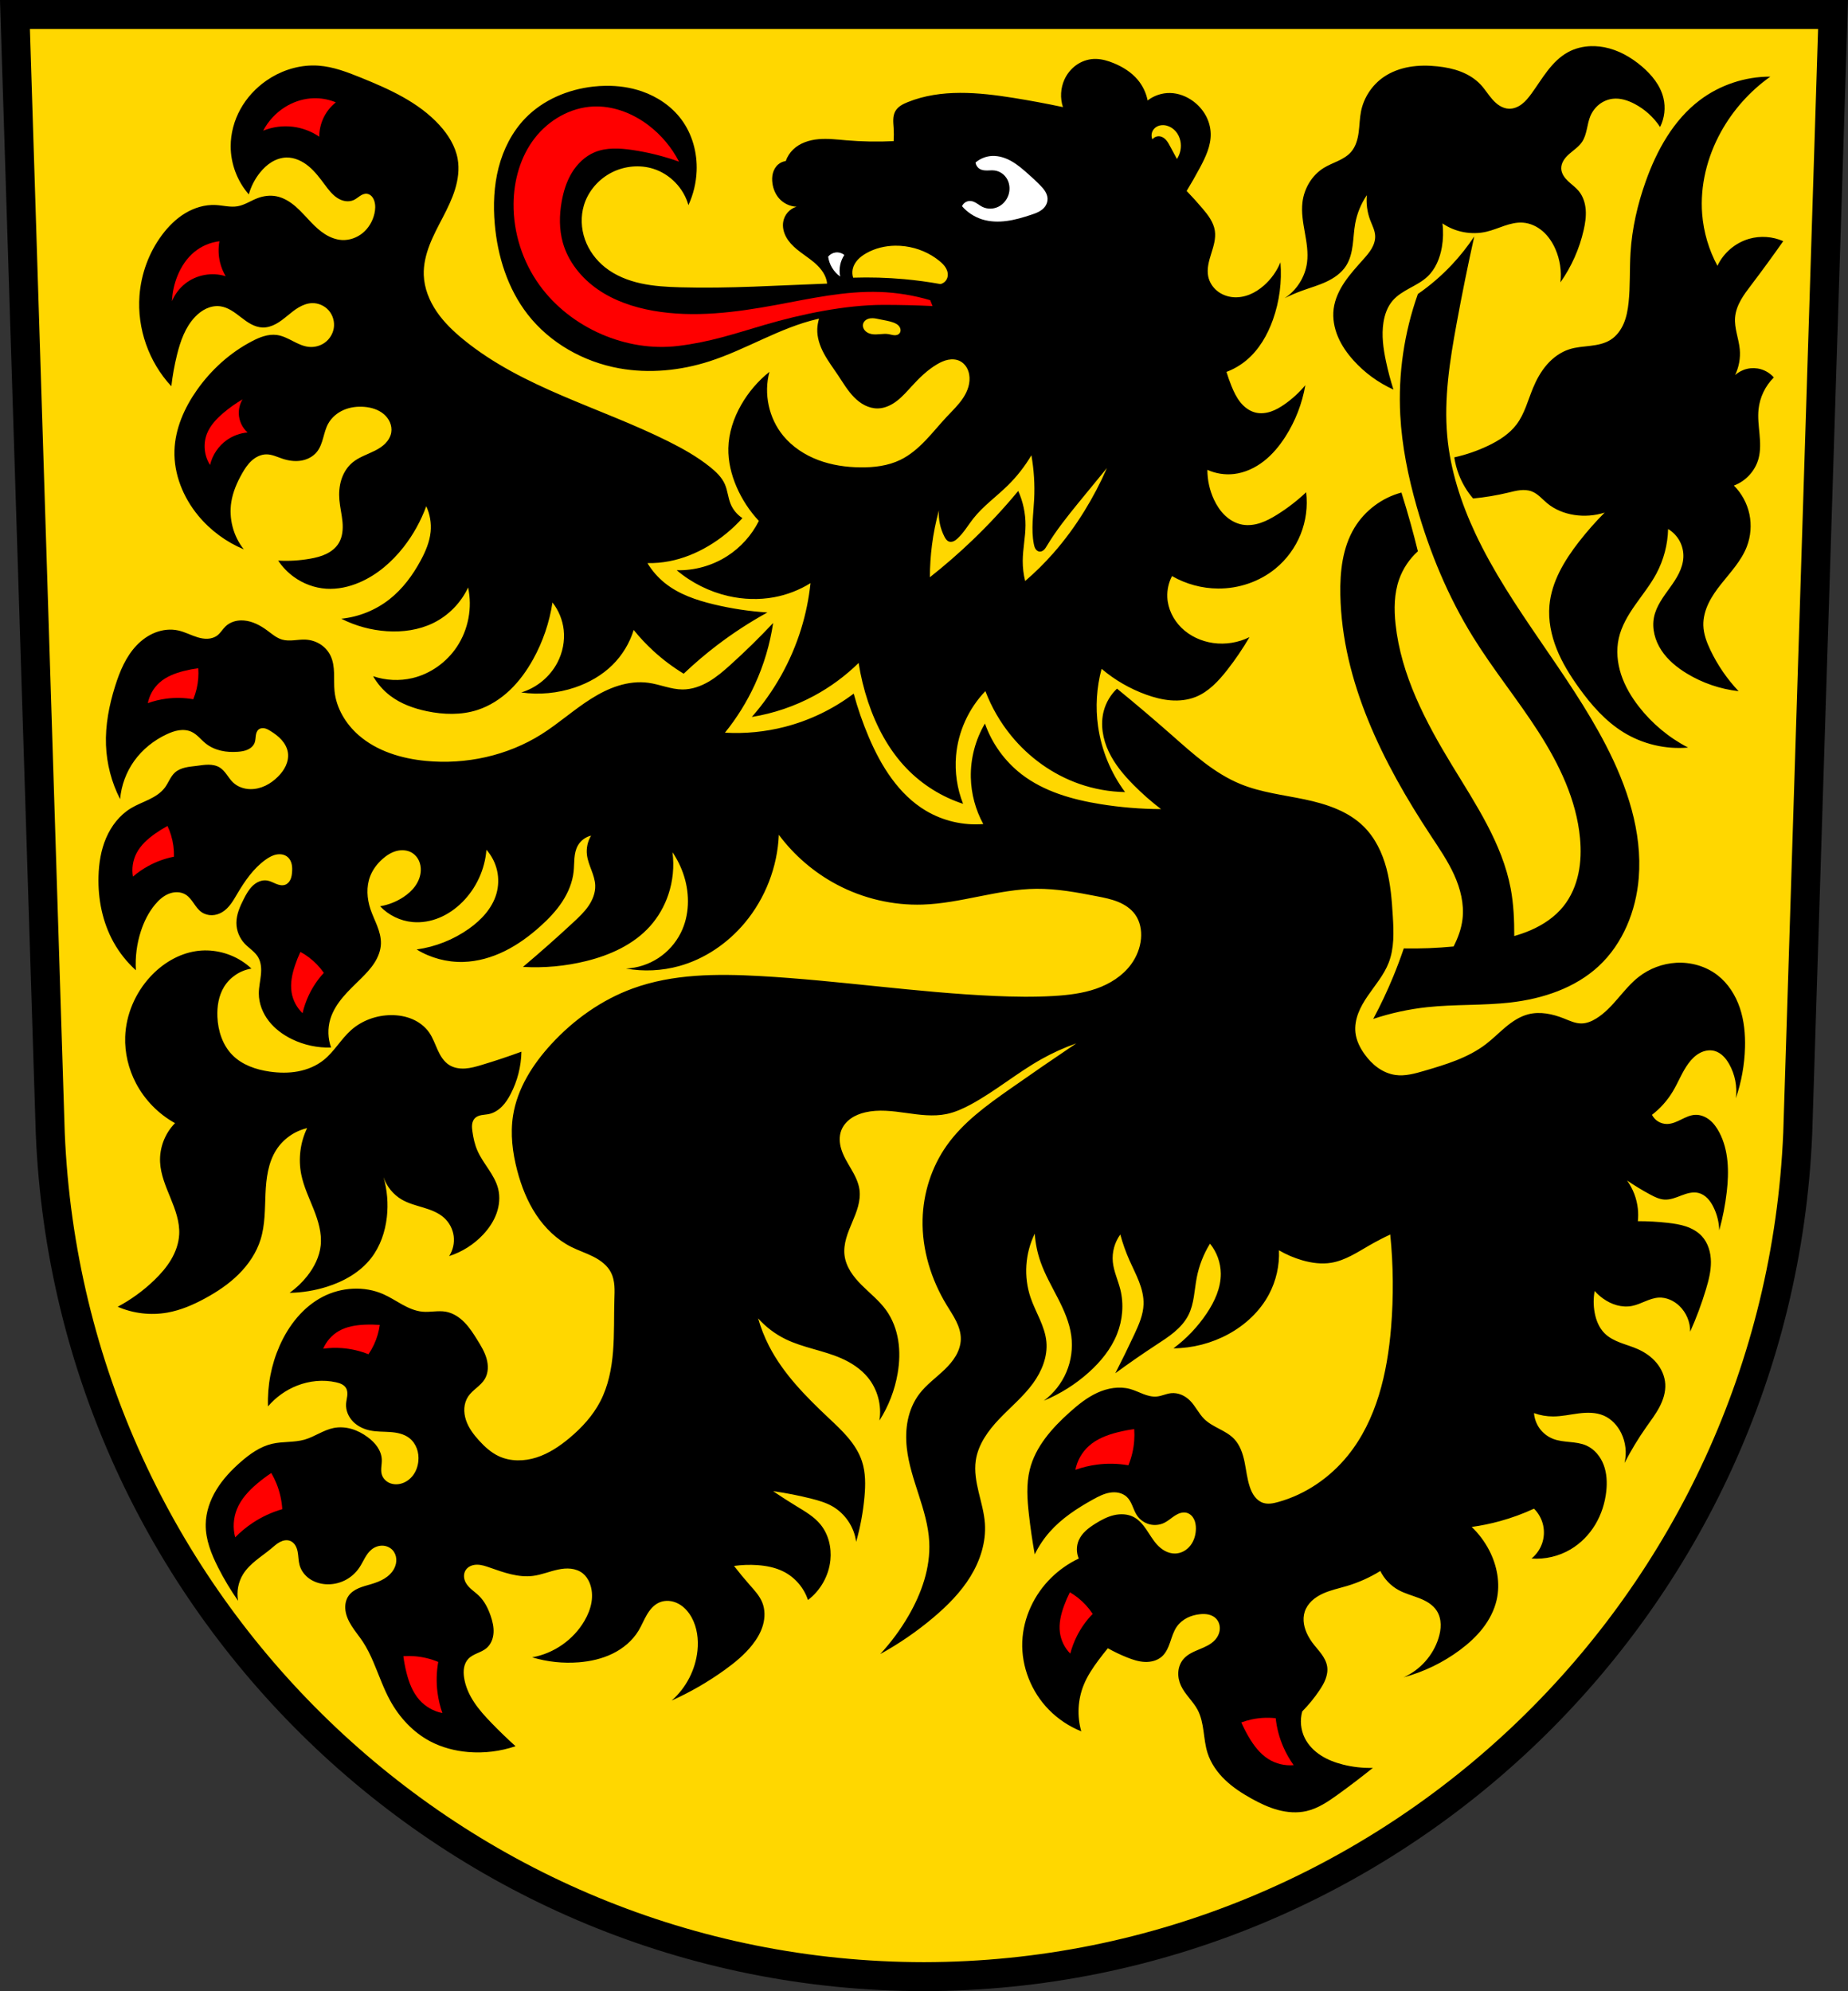<svg xmlns="http://www.w3.org/2000/svg" width="701.33" height="755.53" viewBox="0 0 701.327 755.528"><rect x="0" y="0" width="701.327" height="755.528" fill="#333333" stroke="none"/><g transform="translate(2.071-69.46)" fill-rule="evenodd"><path d="m3.605 74.955l13.398 424.47c7.415 178.55 153.92 319.96 331.59 320.06 177.51-.219 324.07-141.68 331.59-320.06l13.398-424.47h-344.98z" fill="#ffd700"/><path d="m3.605 74.955l13.398 424.47c7.415 178.55 153.92 319.96 331.59 320.06 177.51-.219 324.07-141.68 331.59-320.06l13.398-424.47h-344.98z" fill="none" stroke="#000" stroke-width="11"/><g transform="translate(-2.071 69.46)"><path d="m604 17.506c-3.132.071-6.238.809-8.977 2.314-3.096 1.702-5.611 4.299-7.771 7.094-2.161 2.795-4.01 5.818-6.098 8.668-1.05 1.434-2.176 2.84-3.588 3.92-1.412 1.08-3.147 1.819-4.924 1.754-1.213-.044-2.396-.46-3.436-1.086-1.04-.626-1.945-1.455-2.754-2.359-1.619-1.809-2.872-3.924-4.529-5.697-2.07-2.215-4.722-3.838-7.549-4.934-2.827-1.096-5.829-1.68-8.844-2-3.539-.378-7.134-.399-10.641.209-3.506.608-6.928 1.862-9.852 3.891-4.343 3.01-7.462 7.743-8.512 12.924-.535 2.639-.548 5.355-.906 8.02-.358 2.669-1.113 5.389-2.877 7.424-1.319 1.521-3.11 2.552-4.93 3.414-1.82.862-3.71 1.589-5.424 2.645-4.525 2.788-7.49 7.826-8.107 13.11-.444 3.795.237 7.619.906 11.381.67 3.761 1.332 7.593.848 11.383-.699 5.462-3.896 10.554-8.512 13.557 2.152-1.068 4.362-2.02 6.619-2.838 3.069-1.117 6.23-2 9.189-3.385 2.959-1.381 5.761-3.321 7.52-6.072 1.489-2.33 2.141-5.098 2.504-7.84.363-2.742.46-5.519.963-8.238.707-3.827 2.221-7.503 4.414-10.719-.308 3.193.127 6.458 1.262 9.459.744 1.969 1.798 3.886 1.891 5.988.075 1.687-.49 3.354-1.334 4.816-.844 1.463-1.96 2.748-3.08 4.01-2.48 2.796-5.03 5.55-7.129 8.641-2.101 3.091-3.754 6.565-4.219 10.273-.448 3.576.233 7.244 1.639 10.563 1.405 3.319 3.514 6.306 5.928 8.982 4.211 4.669 9.398 8.454 15.13 11.04-1.126-3.522-2.074-7.101-2.838-10.719-1.028-4.87-1.723-9.9-.945-14.816.47-2.968 1.514-5.915 3.469-8.197 1.753-2.046 4.127-3.444 6.488-4.74 2.362-1.296 4.791-2.554 6.752-4.402 3.067-2.891 4.728-7.01 5.447-11.168.514-2.97.591-6.02.227-9.01 4.805 3.311 11.03 4.485 16.709 3.152 2.32-.544 4.526-1.477 6.783-2.24 2.257-.763 4.621-1.364 6.998-1.203 2.791.188 5.456 1.441 7.568 3.275 2.113 1.834 3.695 4.225 4.814 6.789 1.721 3.94 2.382 8.338 1.893 12.609 4.197-5.962 7.213-12.749 8.826-19.859.571-2.518.969-5.103.775-7.678-.194-2.574-1.016-5.155-2.666-7.141-1.18-1.42-2.728-2.48-4.061-3.758-.666-.639-1.283-1.338-1.75-2.135-.467-.796-.781-1.696-.811-2.619-.036-1.099.334-2.186.91-3.123.576-.937 1.351-1.737 2.178-2.463 1.653-1.452 3.562-2.679 4.793-4.502.962-1.425 1.441-3.117 1.818-4.795.378-1.678.674-3.388 1.334-4.977.723-1.74 1.882-3.302 3.361-4.469 1.479-1.167 3.279-1.934 5.15-2.152 2.827-.331 5.672.579 8.197 1.893 3.937 2.048 7.337 5.118 9.773 8.826 1.696-3.377 2.15-7.36 1.26-11.03-1.159-4.781-4.448-8.792-8.195-11.98-4.089-3.48-8.918-6.222-14.188-7.25-1.168-.228-2.357-.367-3.551-.412-.448-.017-.896-.02-1.344 0m-187.98 4.848c-.323-.009-.647-.006-.971 0-2.368.118-4.686.958-6.615 2.336-1.929 1.378-3.467 3.285-4.455 5.439-1.495 3.259-1.708 7.087-.584 10.492-6.164-1.309-12.36-2.464-18.582-3.465-13.45-2.163-27.683-3.519-40.32 1.576-.924.373-1.839.781-2.668 1.334-.828.553-1.571 1.261-2.057 2.131-.522.936-.724 2.02-.766 3.09-.042 1.07.069 2.14.137 3.209.107 1.678.107 3.362 0 5.04-5.982.299-11.985.194-17.953-.314-3.511-.299-7.04-.74-10.547-.43-3.51.31-7.07 1.45-9.611 3.895-1.27 1.223-2.249 2.745-2.834 4.408-1.038.143-2.032.585-2.834 1.26-1.01.849-1.694 2.047-2.037 3.32-.343 1.273-.357 2.619-.168 3.924.3 2.076 1.131 4.098 2.52 5.67 1.662 1.88 4.106 3.045 6.613 3.15-1.272.388-2.433 1.131-3.316 2.125-.884.994-1.487 2.234-1.723 3.543-.358 1.987.136 4.067 1.105 5.838.969 1.771 2.387 3.259 3.934 4.557 2.116 1.776 4.489 3.23 6.602 5.01 2.113 1.78 4.01 3.98 4.738 6.645.131.477.21.964.268 1.455-18.588.673-37.17 1.931-55.754 1.406-5-.141-10.03-.415-14.922-1.484-4.89-1.069-9.669-2.97-13.586-6.088-3.452-2.748-6.178-6.434-7.646-10.596-1.468-4.161-1.653-8.789-.371-13.01 1.635-5.387 5.652-9.959 10.689-12.471 4.783-2.385 10.488-2.932 15.59-1.338 6.375 1.992 11.582 7.372 13.363 13.809 1.868-4.048 2.933-8.462 3.117-12.916.287-6.94-1.639-14.03-5.789-19.6-3.717-4.989-9.103-8.63-14.984-10.66-4.411-1.523-9.09-2.166-13.762-2.104-1.558.021-3.116.12-4.662.291-9.633 1.067-19.1 5.056-25.834 12.03-4.983 5.159-8.326 11.777-10.117 18.723-1.791 6.946-2.08 14.219-1.465 21.365 1.058 12.289 4.908 24.557 12.473 34.3 8.433 10.86 21.21 18.04 34.744 20.488 11.399 2.059 23.272.882 34.3-2.672 13.98-4.507 26.665-12.736 40.979-16.04.185-.043.371-.078.557-.119-.342 1.25-.593 2.515-.648 3.813-.14 3.277.963 6.501 2.512 9.393 1.549 2.891 3.541 5.518 5.361 8.246 1.907 2.858 3.653 5.863 6.06 8.318 1.202 1.228 2.567 2.311 4.102 3.084 1.534.773 3.243 1.229 4.961 1.195 2.654-.053 5.174-1.269 7.273-2.895 2.099-1.625 3.846-3.653 5.641-5.609 2.828-3.083 5.853-6.05 9.449-8.189 1.334-.793 2.757-1.472 4.279-1.771 1.522-.3 3.158-.195 4.539.512.94.481 1.735 1.229 2.318 2.109.583.88.959 1.89 1.146 2.93.28 1.552.144 3.164-.285 4.682-.429 1.517-1.145 2.945-2.01 4.262-1.734 2.634-4.05 4.821-6.207 7.121-2.763 2.946-5.292 6.108-8.092 9.02-2.8 2.912-5.912 5.596-9.547 7.357-4.656 2.256-9.946 2.89-15.12 2.836-5.445-.057-10.918-.85-16.01-2.77-5.096-1.92-9.808-5-13.277-9.199-5.482-6.632-7.504-15.976-5.256-24.281-4.302 3.44-7.948 7.696-10.689 12.473-2.882 5.02-4.772 10.691-4.9 16.48-.112 5.05 1.113 10.07 3.117 14.699 2.054 4.748 4.93 9.139 8.463 12.918-2.717 5.422-6.918 10.09-12.03 13.361-5.665 3.629-12.429 5.517-19.15 5.346 5.627 4.766 12.411 8.157 19.6 9.799 5.686 1.299 11.636 1.508 17.371.445 4.881-.904 9.591-2.726 13.809-5.344-.621 5.888-1.816 11.714-3.563 17.371-3.793 12.286-10.216 23.752-18.709 33.406 8.242-1.334 16.258-4.056 23.607-8.02 6.189-3.336 11.906-7.547 16.926-12.471.775 4.988 1.97 9.91 3.564 14.699 3.116 9.356 7.847 18.297 14.699 25.389 5.898 6.104 13.307 10.736 21.379 13.363-2.283-5.773-3.205-12.08-2.672-18.264.785-9.112 4.787-17.915 11.137-24.498 2.333 6.118 5.655 11.856 9.799 16.926 6.759 8.269 15.754 14.737 25.834 18.264 5.576 1.951 11.464 3.01 17.371 3.117-5.417-7.29-8.974-15.95-10.244-24.943-1.026-7.266-.569-14.739 1.336-21.826 4.997 4.241 10.759 7.577 16.926 9.799 3 1.082 6.119 1.905 9.301 2.154 3.182.249 6.44-.091 9.408-1.264 4.958-1.958 8.738-6.05 12.03-10.244 3.101-3.958 5.933-8.129 8.465-12.473-4.24 2.104-9.122 2.893-13.809 2.229-4.48-.635-8.801-2.618-12.03-5.791-3.104-3.052-5.151-7.234-5.346-11.582-.124-2.767.499-5.563 1.783-8.02 5.302 3.047 11.4 4.695 17.516 4.73 7.825.046 15.678-2.604 21.732-7.561 4.202-3.44 7.518-7.953 9.545-12.992 2.026-5.04 2.76-10.592 2.109-15.984-3.379 3.192-7.078 6.05-11.02 8.504-1.993 1.242-4.064 2.389-6.291 3.133-2.227.743-4.628 1.071-6.938.648-2.433-.446-4.675-1.714-6.477-3.408-1.802-1.694-3.181-3.802-4.232-6.04-1.659-3.533-2.526-7.437-2.52-11.34 3.137 1.417 6.659 1.969 10.08 1.576 4.131-.474 8.04-2.303 11.322-4.857 3.282-2.554 5.964-5.814 8.205-9.316 3.787-5.919 6.374-12.601 7.559-19.527-2.283 2.754-4.939 5.198-7.873 7.244-1.616 1.127-3.332 2.142-5.201 2.768-1.869.626-3.907.846-5.822.381-2.291-.556-4.272-2.062-5.75-3.898-1.478-1.836-2.5-3.994-3.385-6.18-.71-1.755-1.34-3.541-1.889-5.354 2.742-1.034 5.309-2.532 7.559-4.41 4.774-3.985 7.998-9.573 10.08-15.434 2.462-6.936 3.437-14.397 2.836-21.732-1.383 3.372-3.559 6.417-6.301 8.818-1.605 1.406-3.411 2.601-5.391 3.398-1.979.798-4.135 1.192-6.262 1.012-2.19-.186-4.338-.995-6.05-2.377-1.709-1.382-2.961-3.343-3.402-5.496-.592-2.888.261-5.857 1.143-8.67.882-2.813 1.813-5.739 1.377-8.654-.243-1.625-.907-3.165-1.762-4.568-.855-1.404-1.9-2.682-2.963-3.936-1.923-2.268-3.92-4.473-5.984-6.613 1.762-2.891 3.443-5.834 5.04-8.82 2.154-4.03 4.204-8.345 4.096-12.912-.057-2.406-.729-4.79-1.887-6.9-1.158-2.11-2.797-3.949-4.729-5.385-2.546-1.892-5.647-3.091-8.818-3.148-3.046-.055-6.1.963-8.504 2.834-.571-2.886-1.885-5.622-3.779-7.873-2.405-2.858-5.679-4.884-9.135-6.301-2.101-.861-4.328-1.519-6.588-1.584m-297.69 2.484c-6.146.12-12.231 2.235-17.283 5.762-4.03 2.81-7.442 6.51-9.818 10.805-2.377 4.295-3.7 9.185-3.697 14.09.004 6.646 2.496 13.26 6.877 18.258.84-3.02 2.302-5.86 4.268-8.299 1.238-1.536 2.686-2.921 4.371-3.949 1.685-1.028 3.615-1.689 5.588-1.742 3.129-.084 6.144 1.364 8.547 3.371 2.403 2.01 4.285 4.552 6.154 7.06 1.332 1.788 2.707 3.609 4.564 4.842.929.617 1.972 1.076 3.072 1.254 1.1.178 2.26.065 3.271-.404.851-.395 1.569-1.022 2.352-1.539.391-.258.802-.491 1.244-.648.442-.157.917-.236 1.383-.184.706.08 1.359.463 1.84.986.481.523.8 1.179 1.01 1.859.462 1.531.363 3.185 0 4.742-.652 2.795-2.17 5.403-4.373 7.242-2.203 1.84-5.092 2.877-7.957 2.717-2.281-.127-4.48-.99-6.412-2.209-1.932-1.219-3.62-2.788-5.207-4.432-1.956-2.026-3.785-4.184-5.91-6.03-2.125-1.847-4.604-3.394-7.369-3.928-2.37-.457-4.855-.14-7.113.713-2.561.967-4.89 2.616-7.588 3.082-2.74.473-5.522-.332-8.299-.475-4.049-.209-8.103 1.021-11.576 3.113-3.473 2.093-6.392 5.02-8.816 8.27-4.955 6.644-7.91 14.736-8.535 23-.944 12.467 3.551 25.25 12.09 34.383.459-3.992 1.172-7.956 2.135-11.857 1.293-5.244 3.145-10.558 6.877-14.463 1.232-1.288 2.66-2.406 4.279-3.15 1.619-.744 3.437-1.104 5.205-.881 1.513.191 2.949.799 4.262 1.576 1.312.777 2.515 1.723 3.725 2.652 1.209.929 2.436 1.85 3.783 2.564 1.348.715 2.829 1.222 4.354 1.27 1.777.056 3.529-.515 5.092-1.363 1.562-.848 2.959-1.969 4.336-3.094 1.377-1.125 2.751-2.267 4.283-3.168 1.532-.901 3.245-1.558 5.02-1.623 2.399-.088 4.814.967 6.391 2.777 1.577 1.81 2.29 4.337 1.91 6.707-.345 2.151-1.571 4.142-3.32 5.441-1.749 1.299-3.999 1.899-6.166 1.672-2.151-.225-4.138-1.214-6.06-2.201-1.924-.988-3.887-2.01-6.03-2.305-1.641-.228-3.322-.016-4.914.443-1.592.459-3.102 1.163-4.57 1.93-8.318 4.341-15.46 10.826-20.867 18.494-4.781 6.78-8.284 14.71-8.537 23-.273 8.94 3.314 17.765 9.01 24.66 4.617 5.588 10.614 10.02 17.309 12.805-3.994-4.995-5.76-11.708-4.742-18.02.608-3.774 2.151-7.342 4.03-10.67 1.016-1.798 2.154-3.562 3.684-4.951 1.529-1.389 3.499-2.384 5.564-2.4 2.14-.017 4.133.987 6.164 1.66 2.241.743 4.646 1.097 6.979.73 2.332-.366 4.588-1.498 6.06-3.34 1.205-1.503 1.835-3.376 2.361-5.229.526-1.853.981-3.752 1.906-5.441 1.285-2.346 3.442-4.161 5.896-5.225 2.454-1.064 5.192-1.4 7.857-1.178 2.634.22 5.29 1.016 7.314 2.715 1.012.849 1.852 1.915 2.375 3.129.523 1.214.723 2.575.506 3.879-.263 1.584-1.13 3.03-2.258 4.172-1.128 1.144-2.509 2.01-3.941 2.732-2.866 1.452-6.03 2.421-8.502 4.477-2.01 1.671-3.432 3.987-4.225 6.477-.793 2.489-.977 5.149-.756 7.752.236 2.775.924 5.496 1.176 8.27.252 2.774.028 5.708-1.412 8.092-1.104 1.828-2.857 3.201-4.781 4.127-1.924.925-4.02 1.431-6.127 1.801-3.986.701-8.05.94-12.09.711 1.594 2.381 3.611 4.478 5.928 6.164 3.585 2.61 7.905 4.22 12.33 4.506 4.293.277 8.611-.679 12.566-2.371 6.688-2.86 12.365-7.778 16.836-13.516 3.625-4.651 6.517-9.872 8.537-15.412 1.407 3.01 1.987 6.41 1.66 9.721-.381 3.857-1.952 7.499-3.795 10.908-3.01 5.577-6.869 10.786-11.855 14.701-5.23 4.106-11.642 6.689-18.258 7.352 5.373 2.722 11.298 4.345 17.309 4.742 5.993.396 12.147-.453 17.547-3.082 5.79-2.819 10.563-7.678 13.279-13.518 1.663 7.673.087 15.995-4.268 22.527-3.897 5.847-9.999 10.23-16.836 11.855-4.914 1.168-10.158.919-14.939-.711 1.616 2.844 3.807 5.361 6.402 7.352 4.053 3.109 8.99 4.883 13.99 5.928 6.34 1.325 13.05 1.525 19.21-.475 4.632-1.504 8.826-4.214 12.348-7.578 3.522-3.364 6.391-7.371 8.756-11.629 3.709-6.678 6.212-14.02 7.352-21.578 2.354 2.991 3.85 6.65 4.268 10.434.466 4.221-.414 8.561-2.371 12.33-2.817 5.425-7.898 9.63-13.754 11.383 6.821.969 13.867.312 20.393-1.898 5.283-1.79 10.258-4.617 14.229-8.535 3.723-3.674 6.518-8.281 8.06-13.279 2.322 2.873 4.861 5.571 7.588 8.06 3.506 3.204 7.325 6.07 11.383 8.535 4.064-3.867 8.341-7.509 12.805-10.906 6.01-4.571 12.352-8.696 18.969-12.33-6.869-.438-13.701-1.472-20.393-3.084-6.592-1.588-13.203-3.82-18.494-8.06-2.636-2.113-4.897-4.695-6.641-7.588 2.781.052 5.569-.189 8.301-.713 5.186-.995 10.149-3.01 14.701-5.689 4.861-2.858 9.277-6.473 13.04-10.672-2.01-1.298-3.611-3.231-4.506-5.453-.955-2.37-1.115-5.01-2.133-7.352-1.173-2.701-3.391-4.8-5.691-6.639-4.859-3.884-10.319-6.948-15.887-9.723-25.914-12.914-55.1-20.21-77.54-38.496-3.851-3.137-7.49-6.605-10.283-10.711-2.794-4.106-4.716-8.902-4.887-13.865-.134-3.88.798-7.736 2.191-11.359 1.393-3.624 3.243-7.05 5.03-10.498 1.785-3.448 3.518-6.947 4.656-10.658 1.138-3.712 1.666-7.672.996-11.496-.854-4.875-3.602-9.247-6.943-12.898-7.92-8.655-19-13.625-29.877-18.02-5.125-2.072-10.375-4.09-15.887-4.504-.878-.066-1.757-.089-2.635-.072m553.49 4.236c-9.567-.034-19.12 3.148-26.75 8.916-9.974 7.537-16.308 18.989-20.508 30.764-3.124 8.759-5.232 17.913-5.797 27.2-.382 6.276-.059 12.59-.727 18.842-.288 2.699-.767 5.404-1.824 7.904-1.057 2.5-2.731 4.797-5.03 6.244-2.273 1.433-4.995 1.952-7.662 2.273-2.667.321-5.381.477-7.941 1.293-3.31 1.055-6.218 3.186-8.506 5.801-2.288 2.615-3.984 5.702-5.314 8.912-1.942 4.687-3.189 9.769-6.242 13.82-2.71 3.595-6.639 6.081-10.699 8.03-4.121 1.973-8.469 3.473-12.93 4.459.343 2.286.942 4.534 1.783 6.688 1.267 3.244 3.083 6.272 5.35 8.916 4.503-.428 8.977-1.174 13.375-2.23 1.471-.353 2.941-.742 4.445-.904 1.504-.163 3.06-.089 4.471.459 1.143.444 2.148 1.183 3.072 1.988.924.805 1.783 1.685 2.725 2.471 2.897 2.417 6.527 3.872 10.254 4.457 3.863.606 7.867.299 11.592-.891-3.492 3.511-6.77 7.237-9.809 11.146-5.504 7.081-10.353 15.14-11.146 24.07-.499 5.622.655 11.309 2.748 16.551 2.094 5.242 5.105 10.07 8.398 14.656 4.691 6.529 10.1 12.718 16.941 16.941 7.271 4.489 16.01 6.555 24.52 5.797-7.271-3.766-13.709-9.133-18.725-15.605-2.842-3.668-5.247-7.721-6.691-12.13-1.445-4.41-1.899-9.197-.887-13.727 1.037-4.642 3.546-8.816 6.279-12.709 2.734-3.893 5.742-7.617 7.986-11.811 2.78-5.196 4.321-11.05 4.459-16.941 1.831 1.087 3.361 2.676 4.375 4.549 1.014 1.873 1.51 4.02 1.42 6.15-.09 2.134-.758 4.214-1.701 6.131-.943 1.916-2.159 3.684-3.404 5.42-2.49 3.471-5.188 6.999-6.04 11.186-.877 4.316.377 8.892 2.797 12.572 2.419 3.681 5.92 6.542 9.686 8.828 5.952 3.613 12.698 5.912 19.617 6.688-4.352-4.6-7.978-9.886-10.701-15.604-1.406-2.952-2.588-6.094-2.674-9.363-.076-2.893.718-5.761 1.967-8.371 1.249-2.611 2.942-4.985 4.738-7.254 3.592-4.538 7.706-8.845 9.791-14.244 1.505-3.897 1.851-8.233.986-12.32-.865-4.087-2.937-7.91-5.891-10.863 4.518-1.653 8.125-5.604 9.361-10.254.805-3.03.645-6.224.359-9.346-.286-3.121-.693-6.262-.359-9.379.483-4.516 2.568-8.844 5.797-12.04-1.295-1.476-3.02-2.573-4.904-3.121-1.681-.488-3.487-.542-5.193-.154-1.707.388-3.311 1.216-4.615 2.383 1.475-3.02 2.099-6.459 1.783-9.809-.191-2.026-.715-4-1.152-5.988-.437-1.987-.79-4.02-.631-6.05.184-2.353 1.055-4.609 2.213-6.666 1.158-2.057 2.603-3.936 4.03-5.816 4.115-5.423 8.128-10.923 12.04-16.496-4.03-1.78-8.691-2.1-12.93-.891-5.226 1.491-9.734 5.331-12.04 10.254-3.263-6.04-5.25-12.771-5.795-19.617-.859-10.79 1.895-21.734 7.133-31.21 4.571-8.266 11.02-15.487 18.725-20.955m-230.41 18.398c.441 0 .882.072 1.309.182 1.322.338 2.519 1.114 3.418 2.141.899 1.027 1.504 2.299 1.795 3.633.511 2.346.03 4.891-1.303 6.889-.873-1.612-1.743-3.226-2.607-4.842-.429-.802-.862-1.611-1.457-2.299-.595-.688-1.374-1.253-2.268-1.424-.548-.105-1.124-.055-1.646.141-.522.196-.988.537-1.332.977-.278-.635-.375-1.349-.277-2.035.098-.686.391-1.343.836-1.875.566-.676 1.366-1.14 2.223-1.35.428-.105.87-.147 1.311-.137m118.06 42.23c-2.516 3.796-5.353 7.379-8.471 10.699-3.902 4.156-8.242 7.899-12.928 11.146-5.222 14.667-7.509 30.373-6.688 45.92.623 11.785 3.01 23.425 6.242 34.775 4.94 17.34 11.902 34.16 21.398 49.49 7.669 12.377 16.93 23.699 24.795 35.953 7.865 12.254 14.418 25.786 15.775 40.28.424 4.525.332 9.124-.621 13.568-.953 4.444-2.788 8.735-5.621 12.289-3.262 4.092-7.748 7.09-12.553 9.164-2 .864-4.061 1.57-6.154 2.174.015-6.04-.233-12.09-1.354-18.03-3.229-17.08-13.255-31.957-22.293-46.811-10.07-16.546-19.341-34.24-21.398-53.5-.607-5.68-.551-11.551 1.338-16.941 1.433-4.088 3.91-7.805 7.133-10.699-.84-3.431-1.733-6.85-2.676-10.254-1.117-4.03-2.306-8.05-3.566-12.04-7.362 1.953-13.896 6.854-17.832 13.375-4.534 7.512-5.529 16.639-5.352 25.412.666 32.98 16.17 63.856 34.33 91.39 3.177 4.818 6.462 9.605 8.852 14.857 2.39 5.253 3.86 11.07 3.186 16.797-.43 3.655-1.708 7.122-3.389 10.414-6.281.599-12.594.853-18.902.732-1.222 3.609-2.562 7.177-4.01 10.699-2.256 5.472-4.786 10.832-7.578 16.05 6.651-2.211 13.539-3.709 20.508-4.459 10.51-1.132 21.15-.565 31.654-1.783 12.185-1.413 24.454-5.466 33.436-13.82 9.169-8.529 14.15-20.956 15.16-33.438 1.416-17.474-4.421-34.811-12.482-50.38-14.465-27.934-36.12-51.771-49.49-80.25-5.483-11.683-9.531-24.15-10.701-37-1.303-14.303.971-28.673 3.566-42.799 2.028-11.04 4.258-22.04 6.688-32.992m-219.79 3.527c1.27-.019 2.541.057 3.797.225 4.746.632 9.336 2.545 13.04 5.586.958.788 1.869 1.666 2.475 2.748.303.541.526 1.132.623 1.744.097.612.067 1.246-.119 1.838-.186.592-.528 1.135-.982 1.557-.454.422-1.021.723-1.625.865-4.563-.823-9.16-1.445-13.777-1.863-6.435-.582-12.907-.769-19.365-.559-.329-1.016-.393-2.116-.186-3.164.269-1.36.988-2.606 1.924-3.629.936-1.023 2.082-1.834 3.289-2.516 3.31-1.868 7.103-2.777 10.912-2.832m-8.518 27.521c.943.026 1.887.254 2.818.447 1.623.337 3.276.573 4.842 1.117.516.179 1.024.393 1.48.693.457.3.863.69 1.127 1.168.209.379.325.814.303 1.246-.023.433-.191.861-.49 1.174-.248.259-.576.432-.922.523-.346.091-.71.103-1.066.072-.713-.062-1.401-.294-2.107-.408-1.045-.169-2.112-.077-3.166.012-1.054.089-2.122.175-3.164-.012-.594-.106-1.176-.303-1.695-.611-.519-.309-.974-.734-1.285-1.252-.333-.555-.493-1.226-.371-1.861.119-.622.504-1.178 1.01-1.563.504-.384 1.121-.605 1.748-.695.314-.045.627-.059.941-.051m60.22 51.998c.975 5.502 1.327 11.11 1.051 16.695-.281 5.663-1.203 11.391-.131 16.959.121.627.272 1.262.602 1.809.165.273.374.522.629.715.255.193.556.328.873.369.321.042.652-.014.951-.137.3-.123.569-.312.805-.533.472-.443.804-1.01 1.137-1.566 3.466-5.787 7.708-11.07 11.963-16.301 3.574-4.398 7.167-8.778 10.779-13.145-2.458 5.626-5.316 11.08-8.545 16.301-3.498 5.657-7.434 11.05-11.832 16.04-3.302 3.745-6.863 7.263-10.648 10.518-.621-2.49-.93-5.058-.92-7.625.018-4.529 1.028-9.01 1.053-13.541.025-4.469-.925-8.94-2.762-13.01-5.382 6.499-11.135 12.69-17.221 18.535-5.199 4.993-10.641 9.733-16.301 14.197.004-4.086.268-8.172.789-12.225.571-4.436 1.449-8.832 2.629-13.146-.216 3.438.52 6.931 2.104 9.99.197.381.41.759.686 1.088.276.329.62.609 1.023.754.577.208 1.229.12 1.791-.127.562-.247 1.046-.64 1.496-1.057 2.34-2.164 3.944-4.989 5.914-7.494 3.76-4.78 8.81-8.355 13.146-12.619 3.46-3.402 6.473-7.258 8.939-11.438m-299.8 62.66c-.938.004-1.874.132-2.771.402-1.197.36-2.322.977-3.227 1.84-1.133 1.081-1.906 2.521-3.152 3.469-1.034.786-2.335 1.176-3.633 1.244-1.297.068-2.595-.171-3.84-.545-2.489-.747-4.807-2.029-7.344-2.59-2.863-.633-5.903-.301-8.639.754-2.736 1.055-5.176 2.811-7.197 4.936-4.04 4.249-6.365 9.836-8.123 15.432-2.274 7.238-3.754 14.801-3.467 22.383.27 7.111 2.111 14.158 5.357 20.49.45-5.196 2.323-10.262 5.359-14.502 3.121-4.357 7.441-7.815 12.295-10.09 1.483-.694 3.03-1.285 4.65-1.525 1.62-.24 3.323-.112 4.807.58 1.053.491 1.961 1.245 2.807 2.041.846.796 1.646 1.646 2.553 2.373 1.69 1.356 3.721 2.256 5.832 2.746 2.111.49 4.303.578 6.463.406 1.266-.1 2.545-.294 3.697-.828.576-.267 1.116-.619 1.57-1.063.454-.444.82-.982 1.037-1.578.309-.849.306-1.773.43-2.668.062-.447.158-.894.338-1.309.179-.414.446-.797.809-1.066.318-.236.702-.379 1.094-.434.392-.055.792-.025 1.178.064.771.178 1.47.581 2.143 1 1.54.959 3.03 2.037 4.23 3.393 1.205 1.355 2.124 3.01 2.391 4.803.252 1.693-.089 3.443-.799 5-.71 1.557-1.775 2.932-2.984 4.143-1.382 1.384-2.971 2.574-4.736 3.416-1.765.842-3.712 1.33-5.668 1.313-2.418-.022-4.864-.859-6.619-2.521-.923-.875-1.633-1.944-2.387-2.969-.754-1.024-1.58-2.03-2.658-2.705-1.277-.8-2.823-1.078-4.33-1.078-1.507 0-3 .258-4.496.447-1.442.182-2.898.301-4.313.639-1.414.337-2.805.909-3.885 1.883-.847.764-1.468 1.743-2.029 2.736-.561.994-1.076 2.02-1.754 2.938-1.514 2.05-3.755 3.439-6.05 4.553-2.292 1.114-4.698 2.01-6.877 3.328-4.257 2.581-7.45 6.713-9.41 11.289-1.96 4.576-2.749 9.586-2.885 14.563-.235 8.613 1.502 17.366 5.674 24.904 2.219 4.01 5.109 7.649 8.512 10.719-.303-4.999.343-10.05 1.893-14.816 1.185-3.643 2.913-7.14 5.359-10.09 1.427-1.72 3.137-3.274 5.211-4.107 1.037-.417 2.156-.647 3.273-.611 1.117.036 2.232.344 3.18.936 1.27.793 2.177 2.04 3.035 3.268.858 1.227 1.726 2.493 2.953 3.352 1.138.797 2.542 1.195 3.932 1.174 1.39-.021 2.761-.452 3.949-1.174 1.29-.784 2.357-1.896 3.258-3.107.901-1.212 1.65-2.528 2.418-3.828 2.868-4.855 6.142-9.631 10.719-12.924 1.257-.904 2.633-1.701 4.154-1.988.76-.144 1.55-.155 2.307 0 .756.165 1.479.512 2.051 1.033.752.685 1.217 1.644 1.439 2.637.222.993.216 2.023.137 3.037-.074.94-.213 1.89-.6 2.75-.386.86-1.048 1.63-1.924 1.979-.563.224-1.188.265-1.789.188-.601-.078-1.183-.271-1.744-.5-1.123-.458-2.205-1.072-3.402-1.264-.991-.159-2.02-.014-2.953.35-.935.363-1.78.94-2.51 1.629-1.46 1.377-2.449 3.171-3.363 4.957-1.468 2.868-2.839 5.921-2.838 9.143 0 2.898 1.167 5.77 3.152 7.881.817.869 1.761 1.608 2.66 2.393.899.784 1.768 1.629 2.385 2.65.609 1.01.953 2.162 1.104 3.33.151 1.168.114 2.354-.004 3.525-.235 2.343-.79 4.66-.785 7.02.007 3.768 1.475 7.459 3.787 10.434 2.312 2.975 5.435 5.261 8.824 6.906 4.588 2.226 9.72 3.318 14.816 3.152-1.238-3.418-1.352-7.234-.316-10.719.929-3.129 2.738-5.935 4.84-8.432 2.102-2.497 4.506-4.719 6.824-7.02 1.852-1.835 3.665-3.736 5.076-5.928 1.411-2.192 2.412-4.707 2.49-7.313.069-2.304-.581-4.571-1.412-6.721-.831-2.15-1.851-4.228-2.576-6.416-1.327-4-1.614-8.461-.109-12.398.977-2.558 2.675-4.809 4.729-6.621 1.554-1.371 3.354-2.52 5.363-3.03 2.01-.506 4.25-.311 5.986.82 1.071.698 1.913 1.724 2.443 2.887.531 1.162.756 2.455.709 3.732-.076 2.089-.871 4.115-2.074 5.824-1.203 1.709-2.802 3.114-4.547 4.264-2.659 1.752-5.686 2.943-8.826 3.469 3.2 3.386 7.656 5.555 12.295 5.988 3.492.326 7.05-.311 10.281-1.668 3.234-1.357 6.15-3.42 8.633-5.896 5.27-5.256 8.577-12.439 9.143-19.861 1.977 2.229 3.379 4.962 4.04 7.867.658 2.906.57 5.977-.254 8.84-1.582 5.499-5.738 9.931-10.404 13.242-5.864 4.162-12.737 6.889-19.859 7.881 5.267 3.227 11.477 4.89 17.652 4.729 5.497-.144 10.905-1.708 15.834-4.145 4.929-2.437 9.398-5.733 13.484-9.412 3.084-2.776 5.982-5.799 8.26-9.268 2.277-3.469 3.921-7.412 4.35-11.539.172-1.656.15-3.326.295-4.984.145-1.658.471-3.334 1.283-4.787 1.056-1.889 2.934-3.298 5.04-3.783-1.302 2.156-1.866 4.748-1.576 7.25.232 2.01.989 3.914 1.699 5.807.71 1.893 1.387 3.837 1.453 5.857.09 2.772-.995 5.483-2.563 7.771-1.568 2.288-3.603 4.211-5.635 6.1-6.272 5.828-12.683 11.505-19.229 17.02 8.04.468 16.14-.279 23.959-2.207 9.09-2.241 18.03-6.268 24.273-13.24 3.098-3.462 5.452-7.576 6.936-11.979 1.734-5.147 2.278-10.692 1.576-16.08 1.909 2.809 3.402 5.901 4.414 9.143 2.185 7 2.02 14.876-1.262 21.438-1.94 3.881-4.929 7.231-8.564 9.6-3.635 2.369-7.908 3.748-12.242 3.955 6.684 1.192 13.633.866 20.18-.945 9.725-2.693 18.428-8.653 24.904-16.393 7.803-9.325 12.423-21.267 12.926-33.416 5.836 7.833 13.433 14.344 22.07 18.914 9.933 5.258 21.237 7.923 32.471 7.566 14.547-.461 28.636-5.859 43.19-5.99 7.743-.07 15.414 1.357 23.01 2.838 2.698.526 5.413 1.063 7.961 2.096 2.547 1.032 4.944 2.602 6.539 4.84 1.858 2.607 2.49 5.952 2.207 9.141-.313 3.523-1.689 6.924-3.783 9.773-3.232 4.398-8.08 7.424-13.232 9.217-5.155 1.793-10.636 2.435-16.08 2.762-7.451.447-14.926.327-22.383 0-29.82-1.308-59.41-5.916-89.21-7.564-16.245-.899-32.951-.849-48.23 4.729-11.831 4.318-22.369 11.85-30.893 21.12-7.04 7.656-12.888 16.838-14.502 27.11-1.087 6.92-.204 14.03 1.576 20.807 1.551 5.902 3.801 11.665 7.162 16.758 3.361 5.093 7.877 9.502 13.328 12.244 2.74 1.378 5.682 2.326 8.416 3.715 2.734 1.389 5.336 3.32 6.717 6.06.772 1.53 1.125 3.241 1.258 4.949.133 1.708.054 3.426.002 5.139-.198 6.585.018 13.187-.504 19.754-.522 6.567-1.819 13.175-4.855 19.02-2.803 5.396-7 9.968-11.664 13.871-3.739 3.129-7.871 5.902-12.514 7.391-4.642 1.488-9.858 1.595-14.281-.455-2.938-1.362-5.39-3.592-7.566-5.99-2.081-2.293-3.99-4.833-4.953-7.775-.482-1.471-.719-3.03-.602-4.576.117-1.544.597-3.07 1.457-4.357.85-1.272 2.038-2.271 3.197-3.27 1.159-.998 2.325-2.035 3.107-3.35.678-1.139 1.04-2.452 1.127-3.775.087-1.323-.095-2.657-.453-3.934-.716-2.553-2.113-4.855-3.512-7.107-1.459-2.349-2.955-4.704-4.891-6.678-1.936-1.974-4.365-3.563-7.088-4.04-2.904-.509-5.892.269-8.828 0-2.713-.249-5.267-1.382-7.654-2.693-2.388-1.312-4.673-2.821-7.162-3.928-7.255-3.225-15.956-2.693-23.01.947-7.488 3.863-12.992 10.892-16.395 18.6-3.182 7.207-4.702 15.14-4.412 23.01 2.957-3.479 6.783-6.212 11.03-7.881 4.683-1.839 9.909-2.37 14.816-1.26.733.166 1.465.37 2.133.715.668.345 1.273.84 1.65 1.49.511.881.558 1.957.443 2.969-.115 1.012-.379 2.01-.443 3.02-.157 2.472.916 4.941 2.646 6.713 1.731 1.772 4.07 2.878 6.496 3.375 2.498.512 5.075.407 7.619.588 2.544.181 5.174.698 7.197 2.25 1.31 1 2.296 2.407 2.875 3.953.579 1.546.756 3.23.592 4.873-.19 1.904-.846 3.776-1.988 5.311-1.142 1.535-2.78 2.717-4.631 3.201-1.434.375-2.999.32-4.354-.279-1.355-.6-2.476-1.767-2.898-3.188-.271-.911-.254-1.883-.176-2.83.078-.948.214-1.896.176-2.846-.069-1.733-.724-3.411-1.701-4.844-.977-1.433-2.265-2.635-3.658-3.668-1.845-1.368-3.903-2.468-6.109-3.107-2.206-.64-4.562-.81-6.814-.359-3.893.779-7.216 3.322-11.03 4.414-3.979 1.138-8.264.639-12.295 1.576-4.541 1.055-8.475 3.863-11.98 6.936-3.5 3.068-6.734 6.493-9.158 10.465-2.425 3.972-4.02 8.525-4.082 13.178-.081 5.744 2.129 11.27 4.729 16.393 2.22 4.375 4.751 8.594 7.566 12.611-.639-3.441.048-7.114 1.891-10.09 1.28-2.067 3.07-3.771 4.959-5.301 1.889-1.53 3.898-2.908 5.76-4.471 1.051-.882 2.067-1.832 3.285-2.463.609-.316 1.266-.548 1.947-.631.681-.083 1.388-.012 2.02.256.786.333 1.426.96 1.871 1.688.445.728.706 1.555.869 2.393.326 1.675.274 3.417.727 5.063.573 2.084 1.953 3.908 3.719 5.154 1.766 1.246 3.9 1.928 6.05 2.096 2.505.195 5.058-.296 7.314-1.4 2.257-1.104 4.21-2.818 5.609-4.904.784-1.169 1.394-2.445 2.098-3.664.704-1.219 1.524-2.404 2.633-3.271 1.138-.89 2.575-1.414 4.02-1.383 1.445.031 2.884.635 3.861 1.699.836.91 1.313 2.123 1.398 3.355.086 1.232-.21 2.479-.77 3.58-.828 1.631-2.212 2.933-3.773 3.887-1.561.954-3.299 1.58-5.05 2.102-1.564.466-3.158.856-4.656 1.502-1.499.646-2.92 1.575-3.855 2.912-.952 1.361-1.337 3.069-1.26 4.729.112 2.407 1.143 4.684 2.434 6.719 1.291 2.034 2.851 3.885 4.186 5.891 1.643 2.469 2.933 5.156 4.098 7.883 2.072 4.85 3.773 9.873 6.305 14.5 3.509 6.413 8.678 12.01 15.13 15.447 4.465 2.375 9.462 3.679 14.502 4.1 6.06.505 12.215-.251 17.969-2.207-3.148-2.836-6.198-5.782-9.143-8.828-2.383-2.465-4.708-5.01-6.596-7.873-1.888-2.862-3.333-6.069-3.807-9.465-.169-1.214-.214-2.455.012-3.66.225-1.205.733-2.375 1.564-3.275.916-.992 2.163-1.604 3.396-2.154 1.233-.55 2.506-1.073 3.539-1.943.841-.709 1.493-1.63 1.936-2.637.443-1.01.68-2.099.748-3.197.136-2.196-.391-4.381-1.107-6.461-.96-2.786-2.309-5.505-4.414-7.566-.855-.837-1.819-1.551-2.723-2.334-.904-.783-1.762-1.652-2.322-2.709-.387-.73-.626-1.547-.643-2.373-.017-.826.193-1.664.643-2.357.451-.696 1.132-1.231 1.891-1.566.759-.335 1.594-.476 2.424-.477 1.659 0 3.263.547 4.828 1.098 5.3 1.866 10.819 3.86 16.393 3.152 3.25-.413 6.315-1.729 9.521-2.402 1.603-.337 3.255-.512 4.883-.324 1.627.187 3.236.754 4.512 1.781 1.125.905 1.957 2.14 2.521 3.469.989 2.327 1.179 4.948.771 7.443-.408 2.495-1.393 4.87-2.662 7.06-4.185 7.208-11.653 12.423-19.861 13.871 5.7 1.715 11.72 2.361 17.654 1.893 4.43-.349 8.846-1.329 12.84-3.277 3.994-1.948 7.553-4.904 9.857-8.703 1.173-1.935 2.01-4.057 3.148-6.01 1.139-1.955 2.661-3.798 4.732-4.707 1.135-.498 2.396-.693 3.633-.605 1.237.087 2.449.454 3.549 1.025 2.201 1.143 3.919 3.083 5.113 5.256 2.087 3.798 2.651 8.299 2.207 12.609-.745 7.227-4.31 14.12-9.773 18.914 7.095-3.196 13.866-7.111 20.18-11.664 3.813-2.751 7.491-5.767 10.404-9.457 1.788-2.265 3.287-4.801 4.064-7.58.777-2.779.796-5.821-.281-8.498-1.018-2.529-2.922-4.577-4.729-6.619-2.077-2.349-4.076-4.769-5.99-7.252 2.921-.412 5.884-.517 8.826-.314 3.482.239 6.983.927 10.09 2.521 4.285 2.201 7.645 6.14 9.143 10.719 4.748-3.591 7.909-9.208 8.512-15.13.488-4.791-.726-9.836-3.783-13.557-2.441-2.971-5.857-4.939-9.143-6.936-2.99-1.817-5.932-3.708-8.826-5.674 4.881.681 9.725 1.627 14.502 2.836 2.715.687 5.437 1.47 7.881 2.838 4.934 2.761 8.431 7.948 9.143 13.557 1.571-5.561 2.628-11.268 3.152-17.02.414-4.543.481-9.224-.947-13.557-1.091-3.31-3.02-6.294-5.264-8.961-2.244-2.667-4.809-5.04-7.346-7.432-8.681-8.179-17.263-16.808-22.697-27.426-1.701-3.323-3.075-6.814-4.098-10.404 2.915 3.267 6.469 5.959 10.402 7.881 6.696 3.271 14.296 4.259 21.12 7.252 3.827 1.679 7.429 4.03 10.09 7.25 3.712 4.501 5.365 10.636 4.414 16.393 3.48-5.447 5.854-11.596 6.936-17.969.698-4.111.86-8.334.197-12.451-.662-4.117-2.168-8.129-4.611-11.508-2.596-3.59-6.145-6.357-9.273-9.494-1.564-1.568-3.035-3.246-4.201-5.129-1.166-1.883-2.023-3.984-2.287-6.184-.257-2.14.052-4.317.631-6.393.579-2.076 1.423-4.065 2.262-6.05.838-1.985 1.676-3.982 2.236-6.06.561-2.081.84-4.264.545-6.398-.388-2.81-1.74-5.386-3.164-7.84-1.424-2.454-2.959-4.889-3.771-7.607-.674-2.254-.818-4.73 0-6.936.693-1.869 2.047-3.453 3.676-4.602 1.629-1.149 3.525-1.883 5.467-2.334 5.04-1.172 10.314-.49 15.443.227 5.129.717 10.381 1.46 15.451.404 3.336-.695 6.467-2.148 9.457-3.783 9.21-5.04 17.33-11.879 26.48-17.02 4.228-2.377 8.664-4.382 13.24-5.988-8.463 5.697-16.869 11.476-25.22 17.338-8.817 6.189-17.742 12.64-23.959 21.438-5.761 8.151-8.911 18.08-9.143 28.06-.265 11.395 3.223 22.731 9.143 32.471 1.229 2.023 2.564 3.987 3.607 6.111 1.043 2.125 1.793 4.446 1.752 6.813-.039 2.233-.784 4.418-1.908 6.348-1.124 1.93-2.618 3.62-4.225 5.172-3.213 3.103-6.935 5.724-9.629 9.287-2.165 2.864-3.588 6.257-4.324 9.771-.736 3.514-.8 7.152-.406 10.721 1.342 12.166 7.892 23.399 8.512 35.623.499 9.839-2.934 19.537-7.881 28.06-3.02 5.209-6.627 10.08-10.719 14.502 7.162-3.941 13.931-8.595 20.18-13.871 5.372-4.539 10.403-9.596 14.08-15.592 3.675-5.996 5.938-13.01 5.469-20.03-.271-4.047-1.428-7.973-2.371-11.918-.943-3.944-1.681-8.03-1.098-12.04.89-6.118 4.744-11.395 9.02-15.865 4.272-4.47 9.105-8.449 12.736-13.453 3.312-4.564 5.576-10.147 5.04-15.762-.28-2.957-1.315-5.79-2.5-8.514-1.185-2.724-2.532-5.384-3.49-8.195-2.685-7.876-2.105-16.81 1.576-24.273.25 3.65.995 7.267 2.207 10.719 1.685 4.799 4.246 9.229 6.564 13.756 2.319 4.527 4.43 9.259 5.1 14.301.614 4.627-.033 9.415-1.852 13.713-1.819 4.298-4.805 8.096-8.553 10.877 6.223-2.582 12.01-6.223 17.02-10.719 4.517-4.047 8.465-8.872 10.719-14.502 2.15-5.37 2.673-11.414 1.262-17.02-.879-3.492-2.487-6.819-2.838-10.402-.359-3.657.672-7.435 2.838-10.404.908 3.339 2.067 6.609 3.467 9.773 1.195 2.701 2.564 5.326 3.629 8.08 1.065 2.755 1.825 5.675 1.73 8.627-.127 3.982-1.786 7.738-3.467 11.35-2.32 4.985-4.739 9.925-7.252 14.816 5.05-3.71 10.204-7.284 15.447-10.719 2.362-1.547 4.75-3.07 6.912-4.885 2.162-1.815 4.107-3.944 5.383-6.463 2.199-4.341 2.236-9.409 3.152-14.188.875-4.567 2.595-8.971 5.04-12.924 2.591 3.177 4.062 7.248 4.098 11.348.048 5.433-2.335 10.619-5.359 15.13-3.409 5.088-7.693 9.587-12.609 13.24 7.234-.048 14.45-1.906 20.807-5.359 6.425-3.49 12.02-8.677 15.447-15.13 2.712-5.102 4.03-10.934 3.783-16.707 2.772 1.617 5.743 2.891 8.826 3.783 3.576 1.034 7.361 1.553 11.03.945 5.274-.872 9.868-3.956 14.502-6.621 2.568-1.477 5.197-2.844 7.881-4.098 1.177 11.727 1.282 23.562.314 35.31-1.424 17.284-5.495 35.06-16.393 48.547-6.775 8.387-16.09 14.787-26.48 17.654-.927.256-1.865.484-2.822.574-.957.09-1.937.039-2.852-.258-1.288-.418-2.391-1.307-3.217-2.381-.826-1.073-1.394-2.326-1.828-3.609-1.042-3.077-1.356-6.346-2.01-9.527-.657-3.182-1.729-6.409-3.975-8.758-1.578-1.65-3.629-2.754-5.648-3.818-2.02-1.064-4.08-2.141-5.701-3.748-2.078-2.06-3.296-4.858-5.359-6.934-.946-.952-2.066-1.741-3.309-2.25-1.242-.509-2.607-.735-3.941-.588-1.827.201-3.53 1.08-5.359 1.26-1.754.172-3.509-.311-5.154-.943-1.645-.632-3.236-1.417-4.934-1.893-4.134-1.158-8.634-.37-12.533 1.426-3.9 1.796-7.283 4.536-10.48 7.4-6.681 5.985-12.981 13.04-15.13 21.752-1.368 5.54-.952 11.353-.316 17.02.568 5.066 1.305 10.115 2.207 15.13 1.496-3.076 3.41-5.948 5.674-8.512 4.543-5.146 10.392-8.961 16.393-12.295 2.029-1.127 4.13-2.223 6.42-2.605 1.145-.191 2.33-.2 3.461.061 1.131.26 2.208.796 3.045 1.6.955.917 1.559 2.134 2.076 3.354.517 1.219.974 2.479 1.707 3.582 1.087 1.634 2.775 2.86 4.668 3.379 1.893.519 3.973.324 5.734-.543 1.438-.708 2.631-1.822 3.977-2.693.673-.435 1.391-.812 2.162-1.029.771-.217 1.6-.27 2.373-.061.6.162 1.154.48 1.617.895.463.414.837.924 1.117 1.479.56 1.109.742 2.375.734 3.617-.013 2.272-.665 4.575-2.055 6.373-.695.899-1.567 1.664-2.566 2.205-.999.541-2.124.856-3.26.879-1.333.027-2.658-.346-3.834-.975-1.176-.628-2.207-1.504-3.102-2.492-1.54-1.703-2.674-3.725-3.969-5.621-1.295-1.896-2.821-3.727-4.859-4.783-2.283-1.183-5.02-1.27-7.52-.674-2.501.597-4.802 1.832-6.98 3.197-1.279.802-2.533 1.658-3.639 2.686-1.106 1.028-2.063 2.235-2.666 3.619-.95 2.18-.95 4.755 0 6.936-3.835 1.822-7.368 4.282-10.404 7.25-6.511 6.363-10.667 15.177-11.03 24.273-.383 9.504 3.424 19.06 10.09 25.852 3.475 3.54 7.691 6.349 12.295 8.195-1.662-5.77-1.323-12.09.945-17.652 1.393-3.413 3.469-6.505 5.674-9.459 1.119-1.499 2.277-2.97 3.469-4.412 2.337 1.314 4.76 2.472 7.25 3.467 2.163.864 4.412 1.611 6.738 1.719 2.326.107 4.76-.488 6.502-2.033 1.597-1.417 2.464-3.469 3.16-5.486.696-2.02 1.293-4.114 2.516-5.863.987-1.411 2.354-2.539 3.887-3.324 1.532-.785 3.226-1.234 4.939-1.404 1.061-.105 2.142-.104 3.184.127 1.041.231 2.045.702 2.807 1.449 1.079 1.058 1.599 2.625 1.496 4.133-.103 1.508-.795 2.947-1.813 4.064-1.585 1.742-3.844 2.68-6.02 3.582-2.176.902-4.427 1.878-5.959 3.668-1.16 1.355-1.82 3.109-1.949 4.889-.13 1.779.257 3.579 1 5.199 1.554 3.369 4.559 5.869 6.305 9.143 1.325 2.485 1.866 5.306 2.262 8.094.396 2.788.669 5.615 1.521 8.299 1.245 3.92 3.692 7.387 6.66 10.234 2.968 2.847 6.451 5.107 10.05 7.104 3.182 1.766 6.494 3.348 10.01 4.295 3.513.947 7.251 1.241 10.799.434 4.431-1.01 8.294-3.645 11.979-6.305 4.499-3.248 8.917-6.612 13.242-10.09-3.817.102-7.648-.322-11.35-1.26-2.946-.746-5.831-1.828-8.385-3.477-2.553-1.648-4.769-3.888-6.117-6.611-1.532-3.096-1.875-6.761-.945-10.09 2.419-2.445 4.605-5.12 6.52-7.977.904-1.349 1.752-2.748 2.324-4.268.572-1.52.859-3.174.613-4.779-.275-1.794-1.194-3.429-2.273-4.889-1.079-1.46-2.331-2.787-3.4-4.254-.585-.802-1.114-1.643-1.576-2.521-.736-1.398-1.303-2.898-1.559-4.457-.256-1.56-.193-3.183.297-4.686.508-1.558 1.464-2.95 2.648-4.082 1.184-1.132 2.593-2.01 4.076-2.709 2.967-1.39 6.214-2.043 9.354-2.982 4.429-1.325 8.681-3.238 12.609-5.674 1.495 3.051 3.954 5.621 6.936 7.25 2.455 1.342 5.201 2.04 7.807 3.059 1.303.509 2.58 1.103 3.74 1.885 1.16.782 2.203 1.758 2.955 2.938.964 1.513 1.418 3.318 1.465 5.111.047 1.793-.298 3.581-.834 5.293-2.041 6.516-6.994 12.06-13.24 14.816 7.716-2.074 15.03-5.624 21.436-10.402 3.199-2.388 6.187-5.095 8.633-8.25 2.446-3.155 4.341-6.776 5.238-10.666 1.463-6.344.17-13.14-2.838-18.914-1.707-3.276-3.952-6.272-6.619-8.828 3.616-.501 7.199-1.239 10.719-2.207 4.428-1.218 8.755-2.801 12.924-4.729 1.727 1.712 2.947 3.931 3.469 6.307.503 2.29.356 4.717-.418 6.93-.774 2.213-2.175 4.203-3.996 5.68 5.137.38 10.381-.848 14.816-3.469 3.854-2.277 7.079-5.576 9.383-9.414 2.304-3.838 3.695-8.202 4.174-12.652.361-3.357.197-6.827-.992-9.986-1.189-3.16-3.487-5.988-6.574-7.354-1.968-.87-4.146-1.118-6.287-1.332-2.141-.214-4.317-.41-6.322-1.189-1.994-.775-3.761-2.122-5.04-3.84-1.274-1.718-2.053-3.799-2.217-5.932 2.32.833 4.787 1.261 7.252 1.26 3.243-.002 6.434-.737 9.652-1.143 3.218-.406 6.601-.459 9.578.828 2.925 1.265 5.217 3.757 6.619 6.619 1.708 3.487 2.163 7.573 1.262 11.35 2.417-4.699 5.157-9.231 8.195-13.555 1.754-2.495 3.615-4.934 5.04-7.633 1.421-2.699 2.395-5.717 2.217-8.762-.172-2.947-1.434-5.779-3.324-8.05-1.89-2.268-4.384-3.99-7.08-5.193-2.142-.956-4.409-1.594-6.6-2.432-2.191-.837-4.347-1.902-6.01-3.557-2.098-2.088-3.252-4.971-3.783-7.883-.493-2.702-.493-5.493 0-8.195.943 1.057 2 2.01 3.152 2.838 1.585 1.14 3.352 2.041 5.234 2.561 1.882.519 3.882.648 5.799.275 1.736-.338 3.365-1.071 5-1.746 1.635-.675 3.323-1.303 5.088-1.406 2.906-.17 5.78 1.139 7.883 3.152 2.624 2.513 4.145 6.14 4.098 9.773 2.339-5.223 4.342-10.598 5.99-16.08 1.019-3.387 1.909-6.864 1.883-10.4-.026-3.537-1.056-7.18-3.459-9.775-1.606-1.735-3.742-2.918-5.982-3.674-2.24-.756-4.594-1.107-6.943-1.371-3.767-.424-7.559-.633-11.35-.629.167-1.57.167-3.158 0-4.729-.409-3.847-1.836-7.581-4.098-10.719 2.845 1.94 5.792 3.73 8.826 5.359 1.683.904 3.453 1.775 5.359 1.891 2.22.135 4.353-.766 6.432-1.557 1.039-.396 2.092-.769 3.184-.979 1.092-.21 2.231-.252 3.311.014 1.304.321 2.474 1.083 3.414 2.043.94.96 1.661 2.114 2.26 3.316 1.363 2.736 2.122 5.77 2.207 8.826 1.315-4.752 2.265-9.605 2.838-14.502.9-7.692.783-15.851-2.838-22.697-.929-1.757-2.098-3.42-3.646-4.666-1.549-1.246-3.511-2.048-5.496-1.953-1.891.091-3.643.963-5.342 1.799-1.699.836-3.483 1.668-5.377 1.668-1.166 0-2.329-.328-3.324-.936-.995-.608-1.818-1.494-2.35-2.531 3.146-2.417 5.834-5.429 7.881-8.828 2.114-3.51 3.551-7.427 5.99-10.719 1.144-1.544 2.524-2.951 4.209-3.875 1.685-.924 3.703-1.331 5.564-.854 1.26.323 2.399 1.036 3.34 1.934.941.898 1.694 1.979 2.334 3.111 2.196 3.889 3.094 8.495 2.521 12.924 2.117-6.186 3.292-12.693 3.469-19.229.137-5.074-.334-10.211-1.953-15.02-1.62-4.81-4.443-9.293-8.451-12.406-4.427-3.439-10.166-5.06-15.762-4.729-5.124.299-10.143 2.197-14.186 5.359-2.965 2.32-5.373 5.26-7.834 8.109-2.461 2.849-5.04 5.669-8.244 7.652-1.717 1.064-3.654 1.886-5.674 1.893-2.311.008-4.474-1.037-6.621-1.893-4.298-1.713-9.08-2.741-13.555-1.576-3.203.834-6.03 2.733-8.572 4.852-2.543 2.119-4.876 4.488-7.506 6.498-6.773 5.174-15.15 7.694-23.328 10.09-3.595 1.052-7.326 2.109-11.03 1.576-2.387-.343-4.656-1.345-6.621-2.742-1.965-1.397-3.636-3.182-5.04-5.139-1.753-2.434-3.135-5.216-3.467-8.197-.275-2.477.187-4.997 1.068-7.328.881-2.331 2.169-4.489 3.574-6.547 2.811-4.116 6.156-7.962 7.967-12.605 2.164-5.55 1.934-11.708 1.576-17.654-.367-6.096-.842-12.226-2.406-18.13-1.565-5.903-4.29-11.617-8.627-15.916-5.917-5.865-14.234-8.581-22.387-10.295-8.152-1.714-16.553-2.645-24.27-5.783-9.963-4.052-18.1-11.487-26.17-18.6-6.824-6.01-13.761-11.901-20.807-17.654-2.427 2.296-4.194 5.281-5.04 8.512-1.343 5.112-.358 10.639 1.904 15.416 2.262 4.777 5.724 8.886 9.443 12.641 3.252 3.282 6.732 6.34 10.404 9.143-7.705-.03-15.408-.662-23.01-1.891-10.651-1.72-21.409-4.755-29.947-11.35-6.343-4.898-11.224-11.666-13.871-19.23-3.641 6.156-5.52 13.342-5.359 20.492.138 6.149 1.774 12.258 4.729 17.652-7.538.609-15.251-1.179-21.752-5.04-10.348-6.151-17.05-16.976-21.752-28.06-2.262-5.327-4.16-10.81-5.676-16.395-7.778 5.871-16.726 10.185-26.16 12.611-7.392 1.9-15.08 2.648-22.699 2.207 4.525-5.59 8.348-11.749 11.35-18.285 3.397-7.397 5.739-15.277 6.936-23.328-5.141 5.471-10.506 10.73-16.08 15.762-2.608 2.355-5.281 4.675-8.311 6.455-3.03 1.78-6.459 3.01-9.973 3-4.4-.007-8.568-1.915-12.926-2.521-3.822-.532-7.746-.044-11.432 1.098-3.686 1.141-7.147 2.923-10.41 4.982-6.526 4.119-12.293 9.354-18.824 13.465-12.917 8.129-28.628 11.548-43.82 10.09-9.222-.886-18.56-3.675-25.535-9.771-4.895-4.278-8.484-10.242-9.143-16.709-.232-2.281-.104-4.581-.182-6.873-.078-2.292-.377-4.627-1.395-6.682-.868-1.754-2.246-3.245-3.906-4.281-1.66-1.036-3.596-1.618-5.551-1.709-1.477-.069-2.95.135-4.424.254-1.473.119-2.981.151-4.402-.254-2.145-.611-3.882-2.141-5.676-3.467-2.609-1.927-5.593-3.525-8.826-3.783-.311-.025-.625-.039-.938-.037m-13.07 125.23c-1.43-.034-2.863.055-4.279.273-6.683 1.032-12.769 4.788-17.34 9.771-5.657 6.168-9.161 14.333-9.457 22.697-.216 6.106 1.255 12.246 4.098 17.654 3.331 6.338 8.552 11.669 14.818 15.13-3.834 3.865-5.948 9.379-5.676 14.816.238 4.756 2.181 9.234 3.982 13.643 1.802 4.408 3.52 9.03 3.27 13.783-.177 3.367-1.35 6.635-3.066 9.537-1.716 2.902-3.966 5.461-6.393 7.803-4.127 3.982-8.811 7.388-13.871 10.09 5.907 2.566 12.577 3.342 18.916 2.205 4.997-.896 9.723-2.939 14.186-5.359 4.625-2.508 9.05-5.462 12.783-9.166 3.736-3.704 6.773-8.192 8.338-13.215 1.73-5.556 1.607-11.489 1.859-17.303.253-5.814.98-11.852 4.131-16.744 2.638-4.096 6.916-7.103 11.664-8.197-2.62 5.43-3.409 11.723-2.211 17.631.929 4.582 2.99 8.84 4.711 13.188 1.721 4.347 3.131 8.979 2.662 13.631-.434 4.309-2.473 8.339-5.164 11.732-1.905 2.402-4.148 4.534-6.641 6.318 4.776-.087 9.54-.86 14.1-2.291 6.487-2.037 12.695-5.538 16.859-10.912 3.445-4.446 5.326-9.974 5.949-15.564.564-5.062.134-10.234-1.26-15.13 1.186 3.548 3.701 6.634 6.936 8.512 2.541 1.475 5.435 2.198 8.246 3.053 2.811.855 5.656 1.906 7.83 3.883 1.961 1.783 3.263 4.276 3.605 6.904.343 2.628-.275 5.371-1.713 7.598 4.91-1.577 9.404-4.428 12.924-8.197 2.164-2.317 3.977-5 5.05-7.984 1.076-2.983 1.389-6.276.623-9.354-.667-2.68-2.113-5.096-3.633-7.402-1.52-2.306-3.146-4.567-4.248-7.1-1-2.297-1.547-4.768-1.893-7.25-.123-.879-.221-1.773-.115-2.654.106-.882.434-1.762 1.061-2.391.669-.671 1.612-.998 2.545-1.168.933-.17 1.888-.207 2.814-.408 1.878-.408 3.566-1.486 4.918-2.852 1.352-1.366 2.389-3.01 3.279-4.715 2.585-4.946 4-10.497 4.098-16.08-4.992 1.831-10.04 3.513-15.13 5.04-2.027.609-4.083 1.199-6.195 1.338-2.112.139-4.312-.204-6.1-1.338-2.059-1.306-3.368-3.509-4.375-5.729-1.01-2.22-1.803-4.563-3.191-6.566-1.575-2.273-3.864-4.01-6.406-5.096-2.542-1.088-5.331-1.544-8.096-1.523-5.505.04-11.02 2.02-15.13 5.674-3.843 3.414-6.393 8.135-10.404 11.35-2.804 2.247-6.226 3.659-9.758 4.322-3.532.663-7.175.596-10.732.09-5.216-.742-10.49-2.549-14.186-6.305-3.724-3.785-5.455-9.194-5.676-14.5-.164-3.929.475-7.993 2.523-11.35 2.241-3.672 6.151-6.279 10.402-6.936-4.498-4.28-10.644-6.744-16.842-6.893"/><path d="m120.05 37.27c-.362-.008-.724-.007-1.086.004-.414.012-.828.038-1.24.076-3.405.313-6.715 1.493-9.607 3.316-3.463 2.183-6.335 5.294-8.234 8.92 3.565-1.449 7.504-1.966 11.322-1.486 3.553.446 6.996 1.751 9.951 3.773.004-2.358.514-4.713 1.486-6.861 1.085-2.398 2.747-4.534 4.805-6.176-2.339-.976-4.863-1.507-7.396-1.566m106.54 3.117c-.469-.004-.939.003-1.408.023-8.7.378-16.943 5.139-22.271 12.03-5.439 7.03-7.945 16.05-8.02 24.943-.089 10.934 3.412 21.861 9.801 30.734 5.938 8.247 14.282 14.67 23.607 18.709 9.07 3.926 19.14 5.636 28.951 4.453 12.195-1.471 21.18-4.564 32.963-8.02 13.816-4.047 30.592-7.564 44.988-7.572 6.238-.004 12.476.145 18.707.445l-.891-2.227c-6.218-1.845-12.672-2.897-19.15-3.119-13.189-.453-26.22 2.499-39.2 4.9-15.432 2.856-31.31 4.951-46.77 2.227-7.437-1.311-14.766-3.779-20.984-8.06-6.218-4.286-11.268-10.5-13.313-17.77-1.42-5.05-1.363-10.428-.445-15.59.684-3.849 1.857-7.653 3.891-10.992 2.034-3.339 4.976-6.198 8.58-7.715 4.444-1.87 9.483-1.585 14.254-.891 6.068.883 12.05 2.377 17.818 4.453-2.777-5.383-6.765-10.137-11.582-13.809-5.609-4.275-12.496-7.085-19.527-7.15m-143.32 51.15c-3.458.408-6.79 1.825-9.484 4.03-2.88 2.359-4.993 5.564-6.402 9.01-1.262 3.086-1.987 6.392-2.133 9.723 1.065-2.585 2.795-4.894 4.979-6.641 4.25-3.398 10.231-4.502 15.414-2.846-.962-1.621-1.685-3.386-2.135-5.217-.647-2.63-.729-5.397-.238-8.06m8.773 59.99c-2.601 1.513-5.063 3.261-7.35 5.217-2.549 2.18-4.935 4.706-6.166 7.826-1.514 3.838-1.058 8.394 1.186 11.855.883-3.799 3.209-7.244 6.402-9.484 2.299-1.612 5.03-2.605 7.826-2.846-2.01-1.792-3.235-4.425-3.32-7.113-.06-1.904.439-3.823 1.422-5.455m-16.809 102.02c-1.841.243-3.667.595-5.467 1.053-3.344.85-6.676 2.116-9.25 4.414-2.264 2.02-3.841 4.799-4.416 7.779 2.245-.803 4.576-1.367 6.939-1.682 3.418-.455 6.904-.385 10.301.209 1.05-2.54 1.692-5.247 1.893-7.988.092-1.259.092-2.526 0-3.785m-11.674 59.85c-1.631.887-3.211 1.869-4.727 2.941-2.817 1.993-5.473 4.371-7.05 7.439-1.388 2.699-1.864 5.858-1.332 8.846 1.808-1.554 3.78-2.917 5.873-4.059 3.03-1.65 6.31-2.836 9.693-3.5.069-2.747-.304-5.504-1.1-8.135-.365-1.209-.82-2.391-1.357-3.533m50.44 47.795c-.79 1.68-1.48 3.407-2.066 5.168-1.091 3.274-1.825 6.763-1.281 10.17.478 2.997 1.965 5.823 4.162 7.916.537-2.323 1.32-4.589 2.332-6.748 1.463-3.122 3.406-6.02 5.74-8.555-1.571-2.255-3.503-4.259-5.701-5.908-1.01-.758-2.076-1.441-3.186-2.043m27.33 141.41c-.928-.017-1.856-.005-2.783.033-3.447.142-6.97.693-9.963 2.41-2.632 1.511-4.749 3.904-5.926 6.701 2.362-.322 4.759-.395 7.137-.215 3.438.26 6.836 1.05 10.04 2.332 1.551-2.269 2.738-4.787 3.5-7.428.35-1.213.61-2.452.779-3.703-.926-.071-1.853-.114-2.781-.131m289.1 39.66c-2.147.283-4.278.693-6.377 1.227-3.901.992-7.79 2.469-10.793 5.15-2.641 2.358-4.48 5.598-5.15 9.07 2.619-.936 5.337-1.594 8.094-1.961 3.987-.531 8.06-.449 12.02.244 1.225-2.963 1.973-6.123 2.207-9.32.108-1.469.108-2.945 0-4.414m-327.48 16.656c-1.862 1.234-3.651 2.575-5.355 4.02-3.167 2.684-6.102 5.813-7.672 9.656-1.381 3.38-1.621 7.215-.67 10.74 2-2.052 4.226-3.893 6.615-5.48 3.456-2.295 7.264-4.057 11.25-5.207-.205-3.3-.941-6.567-2.17-9.637-.565-1.41-1.234-2.779-1.998-4.092m303.06 45.27c-.837 1.657-1.575 3.363-2.211 5.107-1.183 3.241-2.02 6.71-1.568 10.131.394 3.01 1.8 5.877 3.938 8.03.602-2.307 1.449-4.55 2.521-6.68 1.551-3.08 3.576-5.92 5.98-8.391-1.506-2.299-3.382-4.355-5.533-6.07-.988-.786-2.035-1.499-3.127-2.133m-250.81 24.18c-.71-.003-1.42.021-2.129.07.265 2.072.65 4.128 1.156 6.154.941 3.767 2.352 7.523 4.926 10.43 2.264 2.556 5.384 4.344 8.734 5-.893-2.53-1.518-5.154-1.861-7.814-.496-3.848-.4-7.773.283-11.592-2.853-1.193-5.897-1.925-8.98-2.164-.708-.055-1.419-.085-2.129-.088m324.96 23.447c-1.703.048-3.401.248-5.068.6-1.361.287-2.703.674-4.01 1.156.819 1.875 1.749 3.701 2.783 5.467 1.922 3.281 4.281 6.422 7.5 8.445 2.832 1.78 6.253 2.6 9.584 2.299-1.536-2.132-2.844-4.426-3.898-6.832-1.525-3.48-2.515-7.195-2.924-10.973-.752-.084-1.509-.137-2.266-.16-.568-.018-1.136-.018-1.703-.002" fill="#f00"/></g><path d="m374.46 128.63c-2.302.106-4.558 1-6.309 2.498.135 1.038.79 1.996 1.709 2.498.82.448 1.787.532 2.721.52.934-.012 1.872-.111 2.799.006 1.013.128 1.991.518 2.824 1.109.833.591 1.52 1.382 2 2.281.968 1.799 1.089 4.01.432 5.943-.657 1.934-2.09 3.609-3.938 4.479-1.848.87-4.091.895-5.922-.001-.754-.373-1.428-.888-2.141-1.334-.713-.446-1.492-.832-2.33-.9-.68-.056-1.374.106-1.959.457-.585.351-1.055.89-1.326 1.516 2.02 2.323 4.688 4.071 7.623 4.994 3.01.947 6.244 1.026 9.371.605 3.127-.42 6.17-1.325 9.166-2.314.975-.322 1.951-.654 2.863-1.125.912-.471 1.765-1.088 2.395-1.898.694-.894 1.097-2.024 1.051-3.154-.04-.973-.402-1.912-.914-2.74-.512-.828-1.17-1.555-1.846-2.256-1.463-1.518-3.03-2.936-4.602-4.338-1.954-1.74-3.943-3.47-6.209-4.777-2.266-1.307-4.85-2.179-7.463-2.059m-58.52 36.6c-.294-.024-.59-.016-.883.022-1.1.14-2.136.717-2.836 1.576.201 1.441.686 2.841 1.418 4.098.792 1.36 1.874 2.549 3.152 3.467-.301-1.451-.301-2.962 0-4.412.279-1.346.818-2.637 1.576-3.783-.686-.558-1.547-.896-2.428-.967" fill="#fff"/></g></svg>